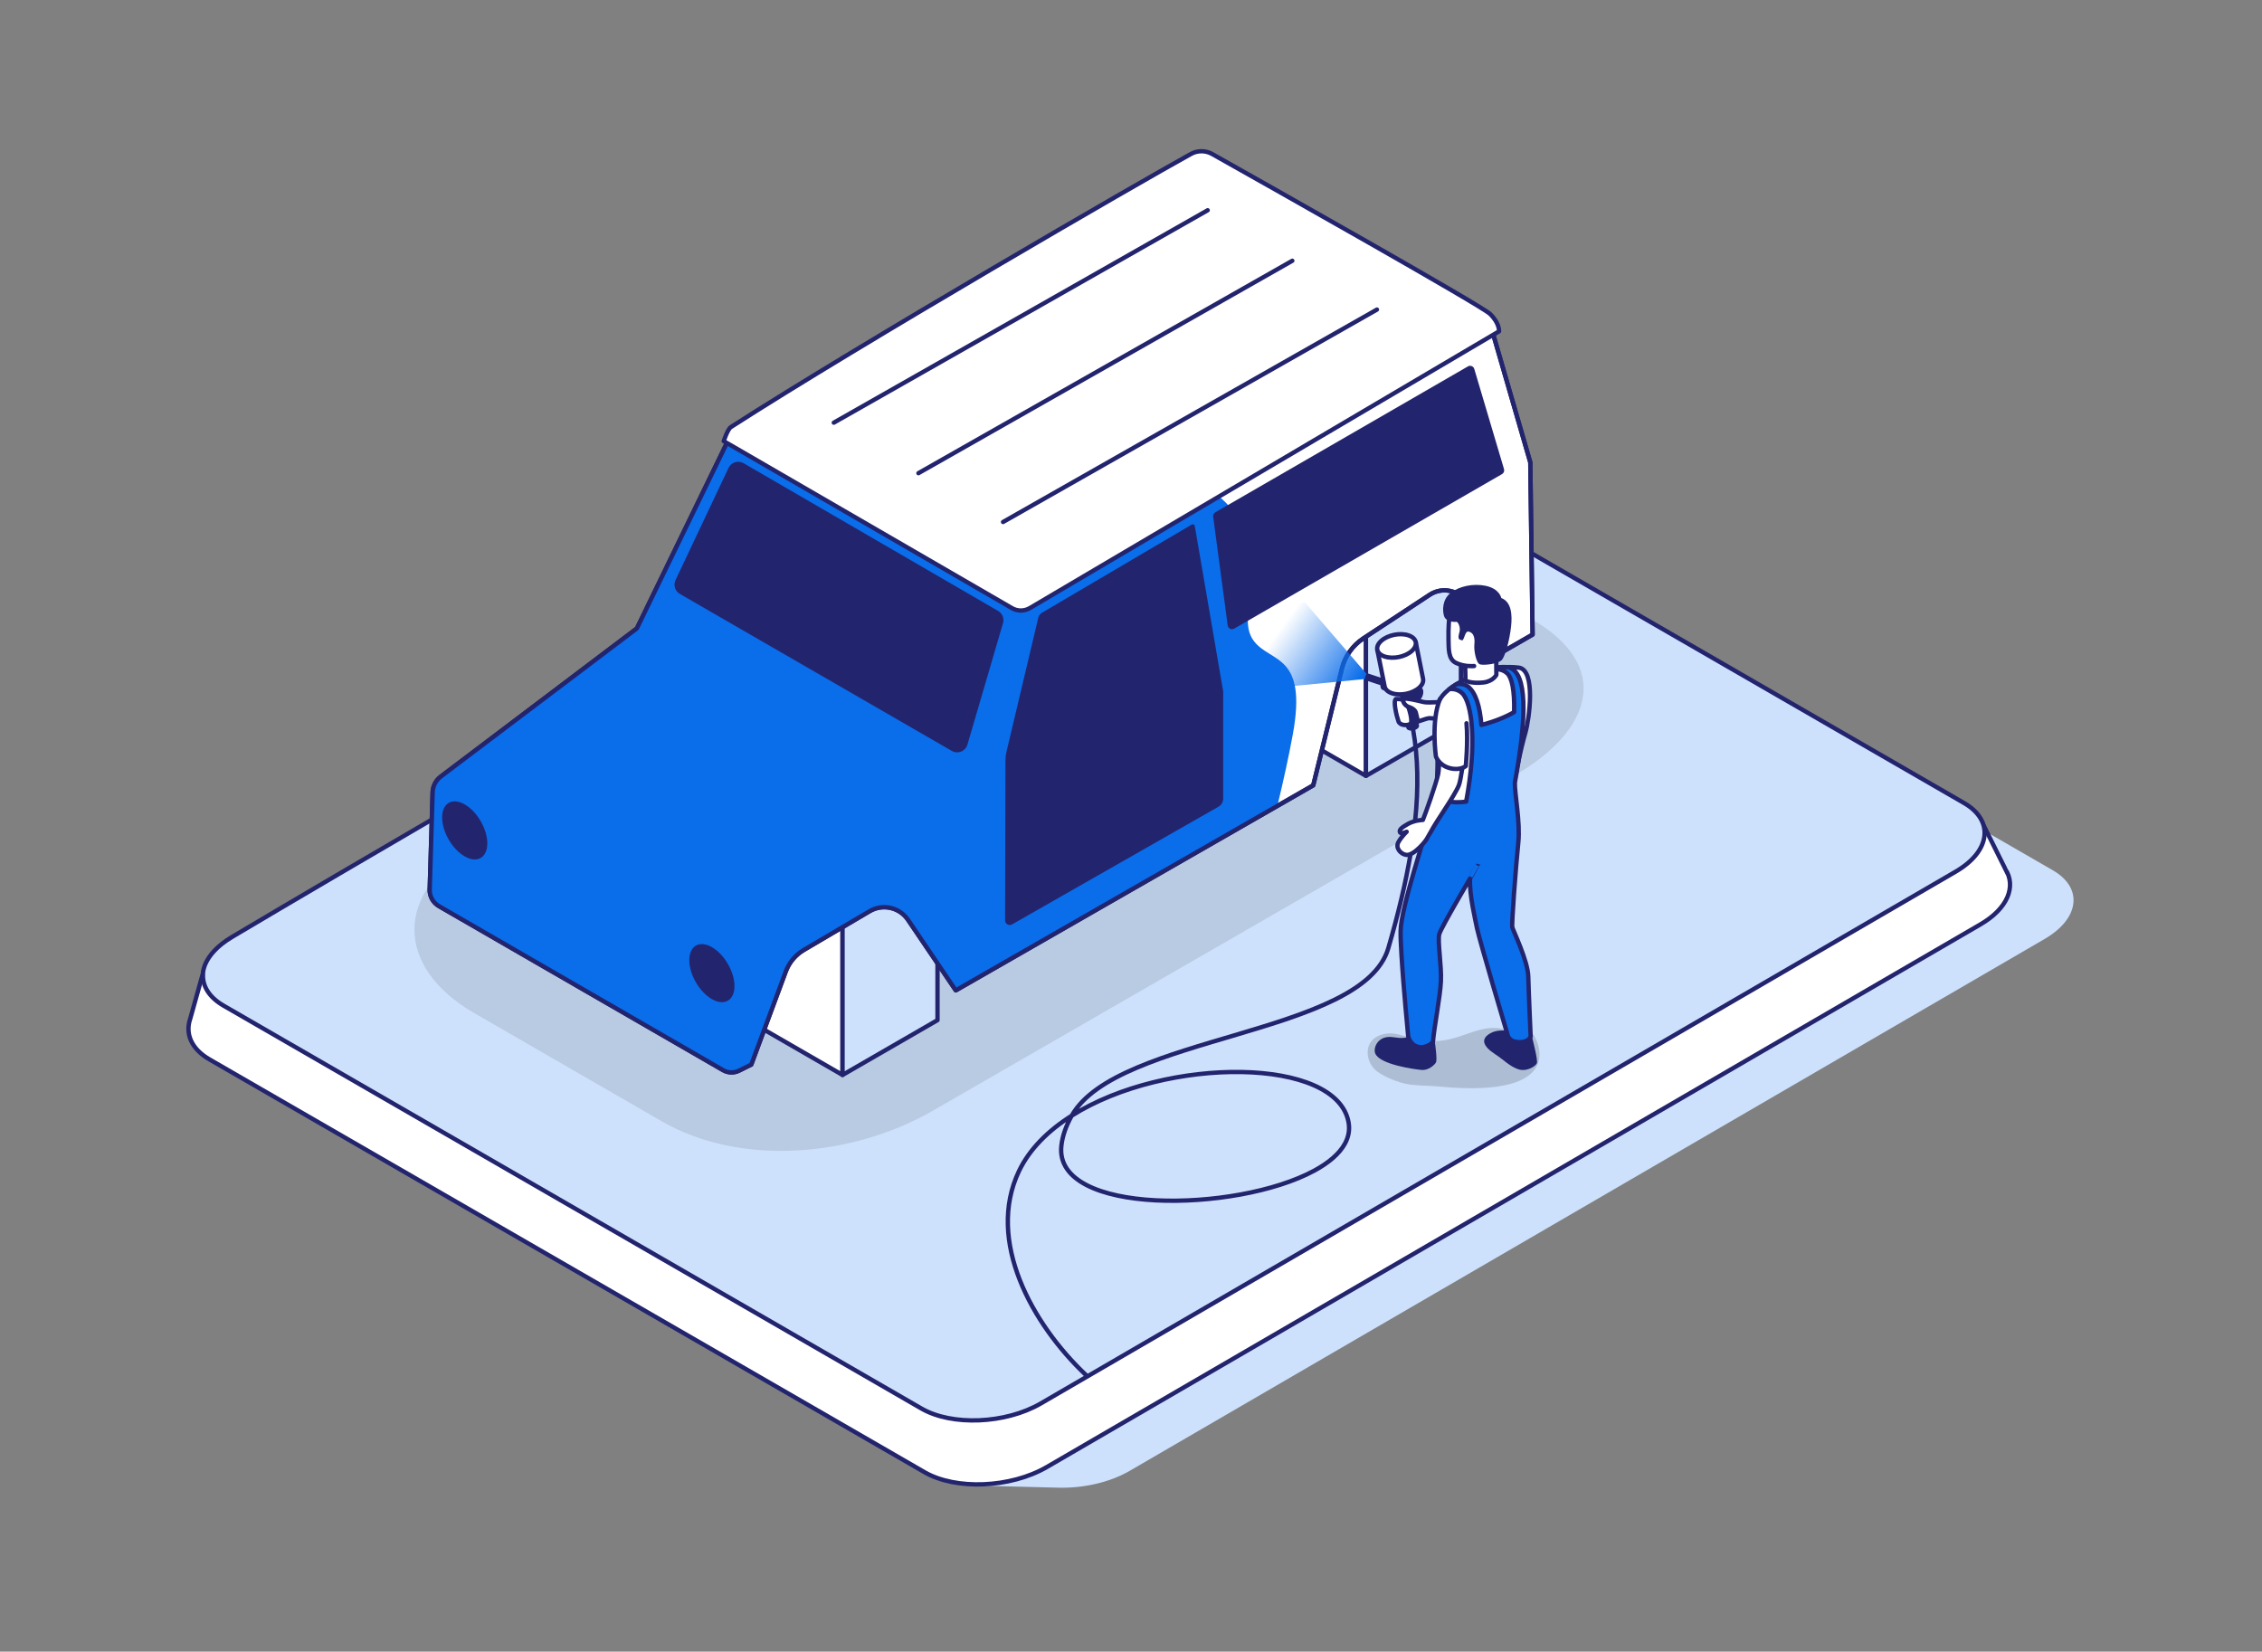 <svg xmlns="http://www.w3.org/2000/svg" xmlns:xlink="http://www.w3.org/1999/xlink" id="Layer_1" width="3125" height="2282" viewBox="0 0 3125 2282"><rect x="0" y="0" width="3125" height="2282" fill="#808080" stroke="none"/><defs><style>.cls-1,.cls-2,.cls-3,.cls-4,.cls-5,.cls-6{stroke-width:0px;}.cls-1,.cls-7{fill:#cde1fc;}.cls-2,.cls-8{fill:#0a6dea;}.cls-3{fill:#23246e;}.cls-4{fill:url(#linear-gradient);}.cls-7,.cls-8,.cls-9,.cls-10,.cls-11{stroke:#23246e;stroke-width:6px;}.cls-7,.cls-8,.cls-9,.cls-11{stroke-linecap:round;stroke-linejoin:round;}.cls-9{fill:none;}.cls-5{opacity:.16;}.cls-10{stroke-miterlimit:10;}.cls-10,.cls-11{fill:#fff;}.cls-6{opacity:.1;}</style><linearGradient id="linear-gradient" x1="1839" y1="866.16" x2="1941.38" y2="976.47" gradientTransform="translate(-231.59 384.45) rotate(-11.31)" gradientUnits="userSpaceOnUse"><stop offset=".13" stop-color="#0a6dea" stop-opacity="0"></stop><stop offset="1" stop-color="#0a6dea"></stop></linearGradient></defs><path class="cls-1" d="m2836.16,1202.52l-964.1-556.63c-42.19-24.36-115.88-21.3-164.6,6.82L443.55,1387.5c-48.72,28.13-54.01,70.67-11.82,95.03l895.79,517.19,18.07,52.75,115.58,2.97c34.13,1.07,70.92-6.74,99.26-23.1l1263.91-734.79c48.72-28.13,54.01-70.67,11.82-95.03Z"></path><path class="cls-10" d="m2770.37,1200.61l-30.96-62.28-41.19,13.13-938.24-541.7c-43.23-24.96-118.73-21.83-168.64,6.99L326.61,1352l-45.48-9.89-18.27,65.26c-7.3,20.73,1.3,41.79,26.66,56.43l987.78,570.29c43.23,24.96,118.73,21.83,168.64-6.99l1289.7-749.69c38.03-21.96,50.2-52.48,34.73-76.81Z"></path><path class="cls-7" d="m2701.49,1204.48l-1263.89,734.8c-48.72,28.11-122.4,31.17-164.61,6.84l-234.9-135.66-429.72-248.1h0s-299.49-172.89-299.49-172.89c-19.77-11.41-29.11-26.81-28.45-42.85v-.17s-2.11-26.77,40.3-51.99c325.25-193.4,1263.86-734.83,1263.86-734.83,48.72-28.11,122.4-31.17,164.61-6.81l301.11,173.82,1.38.81,428.34,247.32,233.28,134.7c42.18,24.33,36.9,66.9-11.82,95.01Z"></path><path class="cls-6" d="m655.39,1399.83l258.41,149.17c110.42,63.74,264.88,49.13,375.3-14.61l802.56-462.55c110.42-63.74,134.99-152.49,24.57-216.23l-258.54-149.26c-110.42-63.75-289.44-63.74-399.85.02l-802.48,462.62c-110.41,63.76-110.41,167.11.02,230.85Z"></path><polygon class="cls-11" points="1295.18 1195.78 952.9 998.17 821.7 1073.92 1163.98 1271.53 1295.18 1195.78"></polygon><polygon class="cls-11" points="1163.98 1485.24 1163.98 1271.53 821.7 1073.92 821.7 1287.62 1163.98 1485.24"></polygon><polygon class="cls-7" points="1295.18 1409.49 1163.98 1485.24 1163.98 1271.53 1295.18 1195.78 1295.18 1409.49"></polygon><polygon class="cls-11" points="2018.31 782.56 1676.03 584.95 1544.83 660.7 1887.11 858.31 2018.31 782.56"></polygon><polygon class="cls-11" points="1887.11 1072.02 1887.11 858.31 1544.83 660.7 1544.83 874.41 1887.11 1072.02"></polygon><polygon class="cls-7" points="2018.31 996.27 1887.11 1072.02 1887.11 858.31 2018.31 782.56 2018.31 996.27"></polygon><path class="cls-11" d="m2117.32,876.76l-46.35,26.74-44.12-70.48c-11-17.58-34.31-22.67-51.64-11.27l-91.8,60.38c-14.76,9.71-25.31,24.64-29.53,41.79l-39.61,161.14-49.57,28.44-444.25,254.86-65.97-97.46c-6-8.86-14.98-14.57-24.75-16.62-9.36-1.95-19.44-.55-28.28,4.66l-90.92,53.54c-11.53,6.79-20.36,17.35-25.01,29.89l-47.6,128.52-16.88,8.39c-7.01,3.49-15.3,3.23-22.08-.68l-392.51-226.62c-8.18-4.72-13.1-13.55-12.81-22.98l4.05-134.24c.26-8.61,4.41-16.63,11.28-21.82l270.87-204.66,125.09-257.73c1.03-2.11,2.25-4.11,3.65-5.96,2.87-3.85,6.49-7.11,10.67-9.58l624.06-368.85c8.2-4.84,18.36-4.89,26.6-.12l366.89,212.45,23.21,13.44,54.14,186.89,3.17,237.94Z"></path><path class="cls-2" d="m1786.03,1014.76c-5.49,29.94-13.01,64.32-21.33,98.74l-444.25,254.86-65.97-97.46c-6-8.86-14.98-14.57-24.75-16.62-9.36-1.95-19.44-.55-28.28,4.66l-90.92,53.54c-11.53,6.79-20.36,17.35-25.01,29.89l-47.6,128.52-16.88,8.39c-7.01,3.49-15.3,3.23-22.08-.68l-392.51-226.62c-8.18-4.72-13.1-13.55-12.81-22.98l4.05-134.24c.26-8.61,4.41-16.63,11.28-21.82l270.87-204.66,125.09-257.73c1.03-2.11,2.25-4.11,3.65-5.96l558.32,37.65s125.22,10.96,150.26,90.78c25.04,79.83-7.83,123.65,15.65,153.39s73.57,17.22,53.22,128.35Z"></path><path class="cls-9" d="m2117.32,876.76l-46.35,26.74-44.12-70.48c-11-17.58-34.31-22.67-51.64-11.27l-91.8,60.38c-14.76,9.71-25.31,24.64-29.53,41.79l-39.61,161.14-493.82,283.3-65.97-97.46c-6-8.86-14.98-14.57-24.75-16.62-9.36-1.95-19.44-.55-28.28,4.66l-90.92,53.54c-11.53,6.79-20.36,17.35-25.01,29.89l-47.6,128.52-16.88,8.39c-7.01,3.49-15.3,3.23-22.08-.68l-392.51-226.62c-8.18-4.72-13.1-13.55-12.81-22.98l4.05-134.24c.26-8.61,4.41-16.63,11.28-21.82l270.87-204.66,125.09-257.73c3.15-6.47,8.12-11.88,14.32-15.54l624.06-368.85c8.2-4.84,18.36-4.89,26.6-.12l366.89,212.45,23.21,13.44,54.14,186.89,3.17,237.94Z"></path><path class="cls-3" d="m2075.09,655.04l-370.04,213.51c-3.7,2.13-8.38-.17-8.95-4.4l-20.08-150.29c-.32-2.41.84-4.77,2.95-5.99l349.02-201.64c3.36-1.94,7.65-.23,8.75,3.49l41.1,138.43c.79,2.66-.35,5.52-2.75,6.9Z"></path><path class="cls-3" d="m1650.63,726.79l39.21,228.36v148.27c0,4.62-2.48,8.88-6.49,11.17l-285.18,162.6c-4.29,2.44-9.61-.66-9.6-5.59l.48-220.94c0-4.01.48-8,1.41-11.9l43.93-185.1c.71-2.99,2.61-5.57,5.26-7.13l206.73-121.72c1.72-1.01,3.92,0,4.26,1.98Z"></path><path class="cls-3" d="m939.23,820.58l375.74,216.94c8.27,4.77,18.83.54,21.51-8.62l49.19-167.92c1.91-6.51-.88-13.48-6.75-16.89l-351.66-204.1c-7.46-4.33-17.04-1.35-20.72,6.45l-73.28,155.08c-3.28,6.94-.69,15.22,5.96,19.06Z"></path><path class="cls-3" d="m673.23,1165.34c-.05,12.6-5.72,20.4-14.29,21.86-4.91.84-10.74-.4-17.02-4.02-17.23-9.95-31.15-34.06-31.09-53.86.03-10.1,3.67-17.12,9.53-20.25,5.63-3.03,13.31-2.47,21.76,2.41,17.23,9.95,31.15,34.06,31.1,53.86Z"></path><path class="cls-3" d="m1014.71,1362.56c-.05,12.6-5.72,20.4-14.29,21.86-4.91.84-10.74-.4-17.02-4.02-17.23-9.95-31.15-34.06-31.09-53.86.03-10.1,3.67-17.12,9.53-20.25,5.63-3.03,13.31-2.47,21.76,2.41,17.23,9.95,31.15,34.06,31.1,53.86Z"></path><path class="cls-11" d="m999.84,609.5l398.19,230.72c7.67,4.44,17.14,4.41,24.78-.1l648.16-382.32s1.04-11.09-12.52-24.13c-11.98-11.52-313.49-181.33-383.79-220.86-9.07-5.1-20.12-5.15-29.24-.15-70.5,38.7-457.23,262.75-635.66,377.4-4.54,2.92-9.91,19.43-9.91,19.43Z"></path><line class="cls-9" x1="1151.92" y1="583.98" x2="1668.44" y2="290.5"></line><line class="cls-9" x1="1268.83" y1="653.77" x2="1785.35" y2="360.29"></line><line class="cls-9" x1="1385.73" y1="721.22" x2="1902.26" y2="427.74"></line><path class="cls-3" d="m1960.45,1002.44l-10.24-51.19-7.1,7.54c-.35.06-.69.13-1.04.21l-9.43-4.25,10.23,51.11h0c.27,1.3,1.39,2.43,3.31,3.08,3.84,1.3,9.4.19,12.42-2.49,1.48-1.3,2.07-2.74,1.85-4.02h0Z"></path><path class="cls-4" d="m1888.15,931.44l-85.64-99.48s-49.14,4.14-68.02,47.8c-16.18,37.43.17,73.17.17,73.17l151.21-14.77,2.27-6.72Z"></path><path class="cls-3" d="m1885.87,938.16c-.45-2.21.57-5.22,2.27-6.72.84-.74,1.68-.97,2.38-.75l23.46,7.73-3.3,9.45-23.36-7.68c-.69-.24-1.23-.94-1.46-2.03Z"></path><path class="cls-3" d="m1907.25,949.26c-.89-4.41,1.13-10.4,4.53-13.38,1.67-1.47,3.36-1.93,4.75-1.5l46.74,15.41-6.58,18.82-46.53-15.3c-1.38-.48-2.46-1.86-2.9-4.04Z"></path><path class="cls-3" d="m1958.37,951.24c3.39-2.98,6.86-1.83,7.75,2.57.89,4.4-1.13,10.38-4.52,13.36-3.39,2.98-6.86,1.83-7.75-2.57-.89-4.4,1.13-10.38,4.52-13.36h0Z"></path><path class="cls-11" d="m1966.05,938.18l-10.2-50.98-25.01,4.98c-1.05.17-2.1.38-3.13.62l-24.93,4.96,10.16,50.76h0c.81,3.93,4.21,7.34,10.01,9.3,11.6,3.92,28.4.56,37.52-7.51,4.46-3.94,6.25-8.27,5.58-12.13h.01Z"></path><path class="cls-11" d="m1945.83,877.84c-11.6-3.92-28.39-.56-37.52,7.51-9.13,8.07-7.13,17.79,4.47,21.71,11.6,3.92,28.4.56,37.52-7.51,9.13-8.07,7.13-17.79-4.47-21.71h0Z"></path><path class="cls-9" d="m1950.79,1000.57c.57,2.86,1.11,5.75,1.62,8.66,6.46,37.1,7.51,78.06,2.57,125.29-1.52,14.57-3.62,29.73-6.3,45.57-6.59,38.89-16.72,81.81-30.65,129.81-35.08,120.82-374.72,120-437.41,231.59,130.95-82.7,367.11-81.44,382.52,9.65,1.72,10.17-.15,19.78-4.98,28.76-7.63,14.18-22.6,26.77-42.43,37.52-107.99,58.57-359.8,62.27-349.44-34.22,1.49-13.9,6.52-27.8,14.33-41.71-32.4,20.45-58.36,46.05-72.94,76.7-45.66,95.92,17.98,211.18,92.7,281.71"></path><path class="cls-11" d="m1928.37,965.9s10.07-1.14,13.99,4.21c3.92,5.35,10.12,27.2,6.07,29.98-4.05,2.78-14.31,2.51-16.38-3.37-2.87-8.12-7.48-27.87-3.68-30.82Z"></path><path class="cls-11" d="m1939.07,965.73c-2.36,1.9,1.18,9.19,7.38,11.13,6.2,1.94,9.13,5.63,9.4,7s3.16,13.07,3.16,13.07c0,0,13.4-4.76,15.17-4.68,4.48.21,23.48,1.22,23.48,1.22l1.73-24.23s-26.26,2.4-32.96.68c-6.7-1.73-24.99-6.07-27.35-4.17Z"></path><path class="cls-5" d="m2055.84,1420.7c-17.96,2.33-34.52,10.85-52.15,14.97-12.71,2.97-25.97,3.62-38.91,1.9-10.17-1.35-32.27-9.63-42.53-9.8-10.26-.17-21.27,2.81-27.66,10.83-8.61,10.8-5.71,27.7,3.62,37.89,9.33,10.19,35.47,20.23,49.17,21.96,13.71,1.73,27.58,1.54,41.33,2.84,181.47,17.25,134.27-68.41,128.27-73.32-14.98-12.29-29.4-2.63-36.14-4.94-7.97-2.72-16.66-3.43-25-2.34Z"></path><path class="cls-3" d="m2109.71,1426.21s5.43.7,6.65,5.78c1.23,5.08,8.58,33.08,6.83,37.11-1.75,4.03-14.18,12.43-26.26,8.05-12.08-4.38-18.44-12.11-31.51-20.66-17.15-11.21-20.46-21.44-5.8-29.23,16.13-8.58,40.81.87,43.96,3.76,3.15,2.89,6.13-4.81,6.13-4.81Z"></path><path class="cls-3" d="m1976.18,1431.23s5.09,1.27,5.86,6.62c.76,5.35,3.75,26.43,1.78,30.04-1.97,3.61-10.44,11.2-19.6,10.44-9.16-.76-58.3-7.38-64.33-22.86-3.17-8.14,4.11-25.51,24.61-22.45,11.08,1.65,18.07,2.03,27.24-3.06,9.16-5.09,24.44,1.28,24.44,1.28Z"></path><path class="cls-11" d="m1994.46,1144.35c3.11.46,6.82.82,11.14,1.13,20.96,1.52,42.25-1.21,62.21-10.7,19.98-9.49,19.24-14.25,18.72-16.25-.18-.75.95-9.87,3.09-23.27,1-6.27,2.26-13.53,3.7-21.24,0,0-.03-.03,0-.05,1.41-7.77,3.06-16.02,4.86-24.4,2.7-12.63,5.79-25.46,9.13-37.08,5.4-18.72,14.84-87.07-9.13-90.06-2.08-.26-4.14-.46-6.2-.57-14.25-.9-28,1.21-39.01,4.32-5.76,1.62-10.75,3.52-14.66,5.37-5.27,2.49-12.65,5.97-20.16,10.23-1.9,1.05-3.81,2.16-5.68,3.34-3.52,2.16-6.99,4.5-10.16,6.97-.51.41-1,.8-1.49,1.21-5.58,4.58-10.11,9.59-12.37,14.89-3.22,7.56-2.73,28.06-2.47,54.98.21,22.48.28,49.45-2.08,77.07-.98,11.24-2.34,22.58-4.27,33.77-.95,5.55,2.75,8.59,14.84,10.34Z"></path><path class="cls-8" d="m2030.87,1213.97c-1.1,22.98,7.78,58.3,9.36,67.22.05.26.1.54.18.87,3.75,17.92,42.25,147.35,42.25,147.35,0,0,1.11,9.93,15.43,10.49,14.35.54,16.53-8,16.53-8,0,0-2.75-61.43-3.29-82.93-.57-21.5-20.96-63.36-22.04-67.79-1.11-4.4,4.65-81.26,8.26-116.83,2.93-28.9-5.19-67.84-4.71-83.1,1.82-9.85,3.66-20.56,5.33-31.7,7.56-50.53,14.26-121.53-14.96-127.78-14.25-.9-19.24,1.29-30.24,4.4,1.9.62,4.45.1,6.53-.8.64-.26,13.53-3.68,22.86,5.04,6.08,5.69,10.23,22.54,9.42,53.46-9.52,5.71-26.9,13.26-45.19,17.72-2-25.85-8.06-44.74-18.39-52.89-4.58-3.63-10.31-4.09-15.74-3.57-3.52,2.16-6.99,4.5-10.16,6.97,4.94-.57,12.06.39,17.56,5.53,14.11,13.18,20.69,69.99,5.65,149.98-10.33,1.36-18.45.92-24.73-.29-9.05-1.75-14.3-5.12-16.9-7.07-1.41-1.08-2.06-1.75-2.06-1.47-.46,7.1-6.07,24.1-8.26,36-2.78,15.07-38.03,118.86-38.57,151.36-.13,7.41.33,19.03,1.16,32.56,2.73,45.72,9.31,113.2,9.31,113.2,0,0,2.75,12.4,14.32,14.61,11.57,2.19,19.83-6.58,19.83-6.58,1.88-22.28,9.93-61.74,11.03-83.81,1.11-22.04-4.96-56.19-2.21-65.58,2.75-9.36,42.43-76.58,42.43-76.58,0,0,11.29-20.78,11.29-20.76"></path><path class="cls-11" d="m2024.1,915.18l.39,17.98.16,7.53s9.21,4.07,24.7,2.25c13.6-1.58,17.9-10.52,17.9-10.52l-.16-20.3c-.42-3.16-12.27-12.67-25.67-10.15-9.73,1.82-14.45,7.93-16.3,11.16-.72,1.24-1.01,2.05-1.01,2.05Z"></path><path class="cls-11" d="m2063.88,867.54l-27.69-17.23-20.91-8.76-10.17.85-2.91,10.64s-1.5,14.61-1.07,30.09c.37,13.32-.58,27.53,10.34,32.78,11.96,5.75,25.04,4.32,25.04,4.32"></path><path class="cls-3" d="m2052.46,809.37c-17.06-3.49-36.42.48-48.31,9.73-11.89,9.24-11.49,24.76-9.14,32.1,2.65,8.27,14.75,8.37,16.95,7.92,2.2-.44,6.16,7.63,4.4,13.8-1.76,6.16-1.52,7.44-.99,9.54.33,1.32,4.95,2.64,5.39,2.09,2.72-3.4,3.58-12.75,7.92-11.92,9.25,1.76,8.76,12.71,8.14,19.08-.66,6.82,2.42,24.43,7.7,26.2,5.28,1.76,26.2-.66,30.6-6.38,4.4-5.72,10.25-25.76,12.47-45.93,1.76-16,.59-34.05-13.5-39.33,0,0-2.27-12.91-21.65-16.88Z"></path><path class="cls-11" d="m2022.51,1044.21l-34.43-17.61s.74,33.43-1.17,42.65c-2.64,12.7-17.69,55.32-21.18,63.62,0,0-11.26.21-20.89,5.66-9.63,5.45-12.45,8.63-10.51,11.84,1.41,2.32,9-1.17,9-1.17,0,0-6.6,6.07-11.3,14.14-4.72,8.08,3.04,16.93,10.98,17.85,10.31,1.19,28.26-20.2,29.48-24.73.06-.24,4.16-6.99,4.27-7.2,7.95-15.28,32.67-49.25,38.72-64.36,3.02-7.54,7.04-40.7,7.04-40.7Z"></path><path class="cls-11" d="m2026.01,999.31c2.32,25.84-.98,59.13-.98,59.13,0,0-7.98,6.83-22.74,2.69-14.76-4.14-18.57-16.04-18.57-16.04,0,0-6.95-49.25,5.68-79.29"></path></svg>